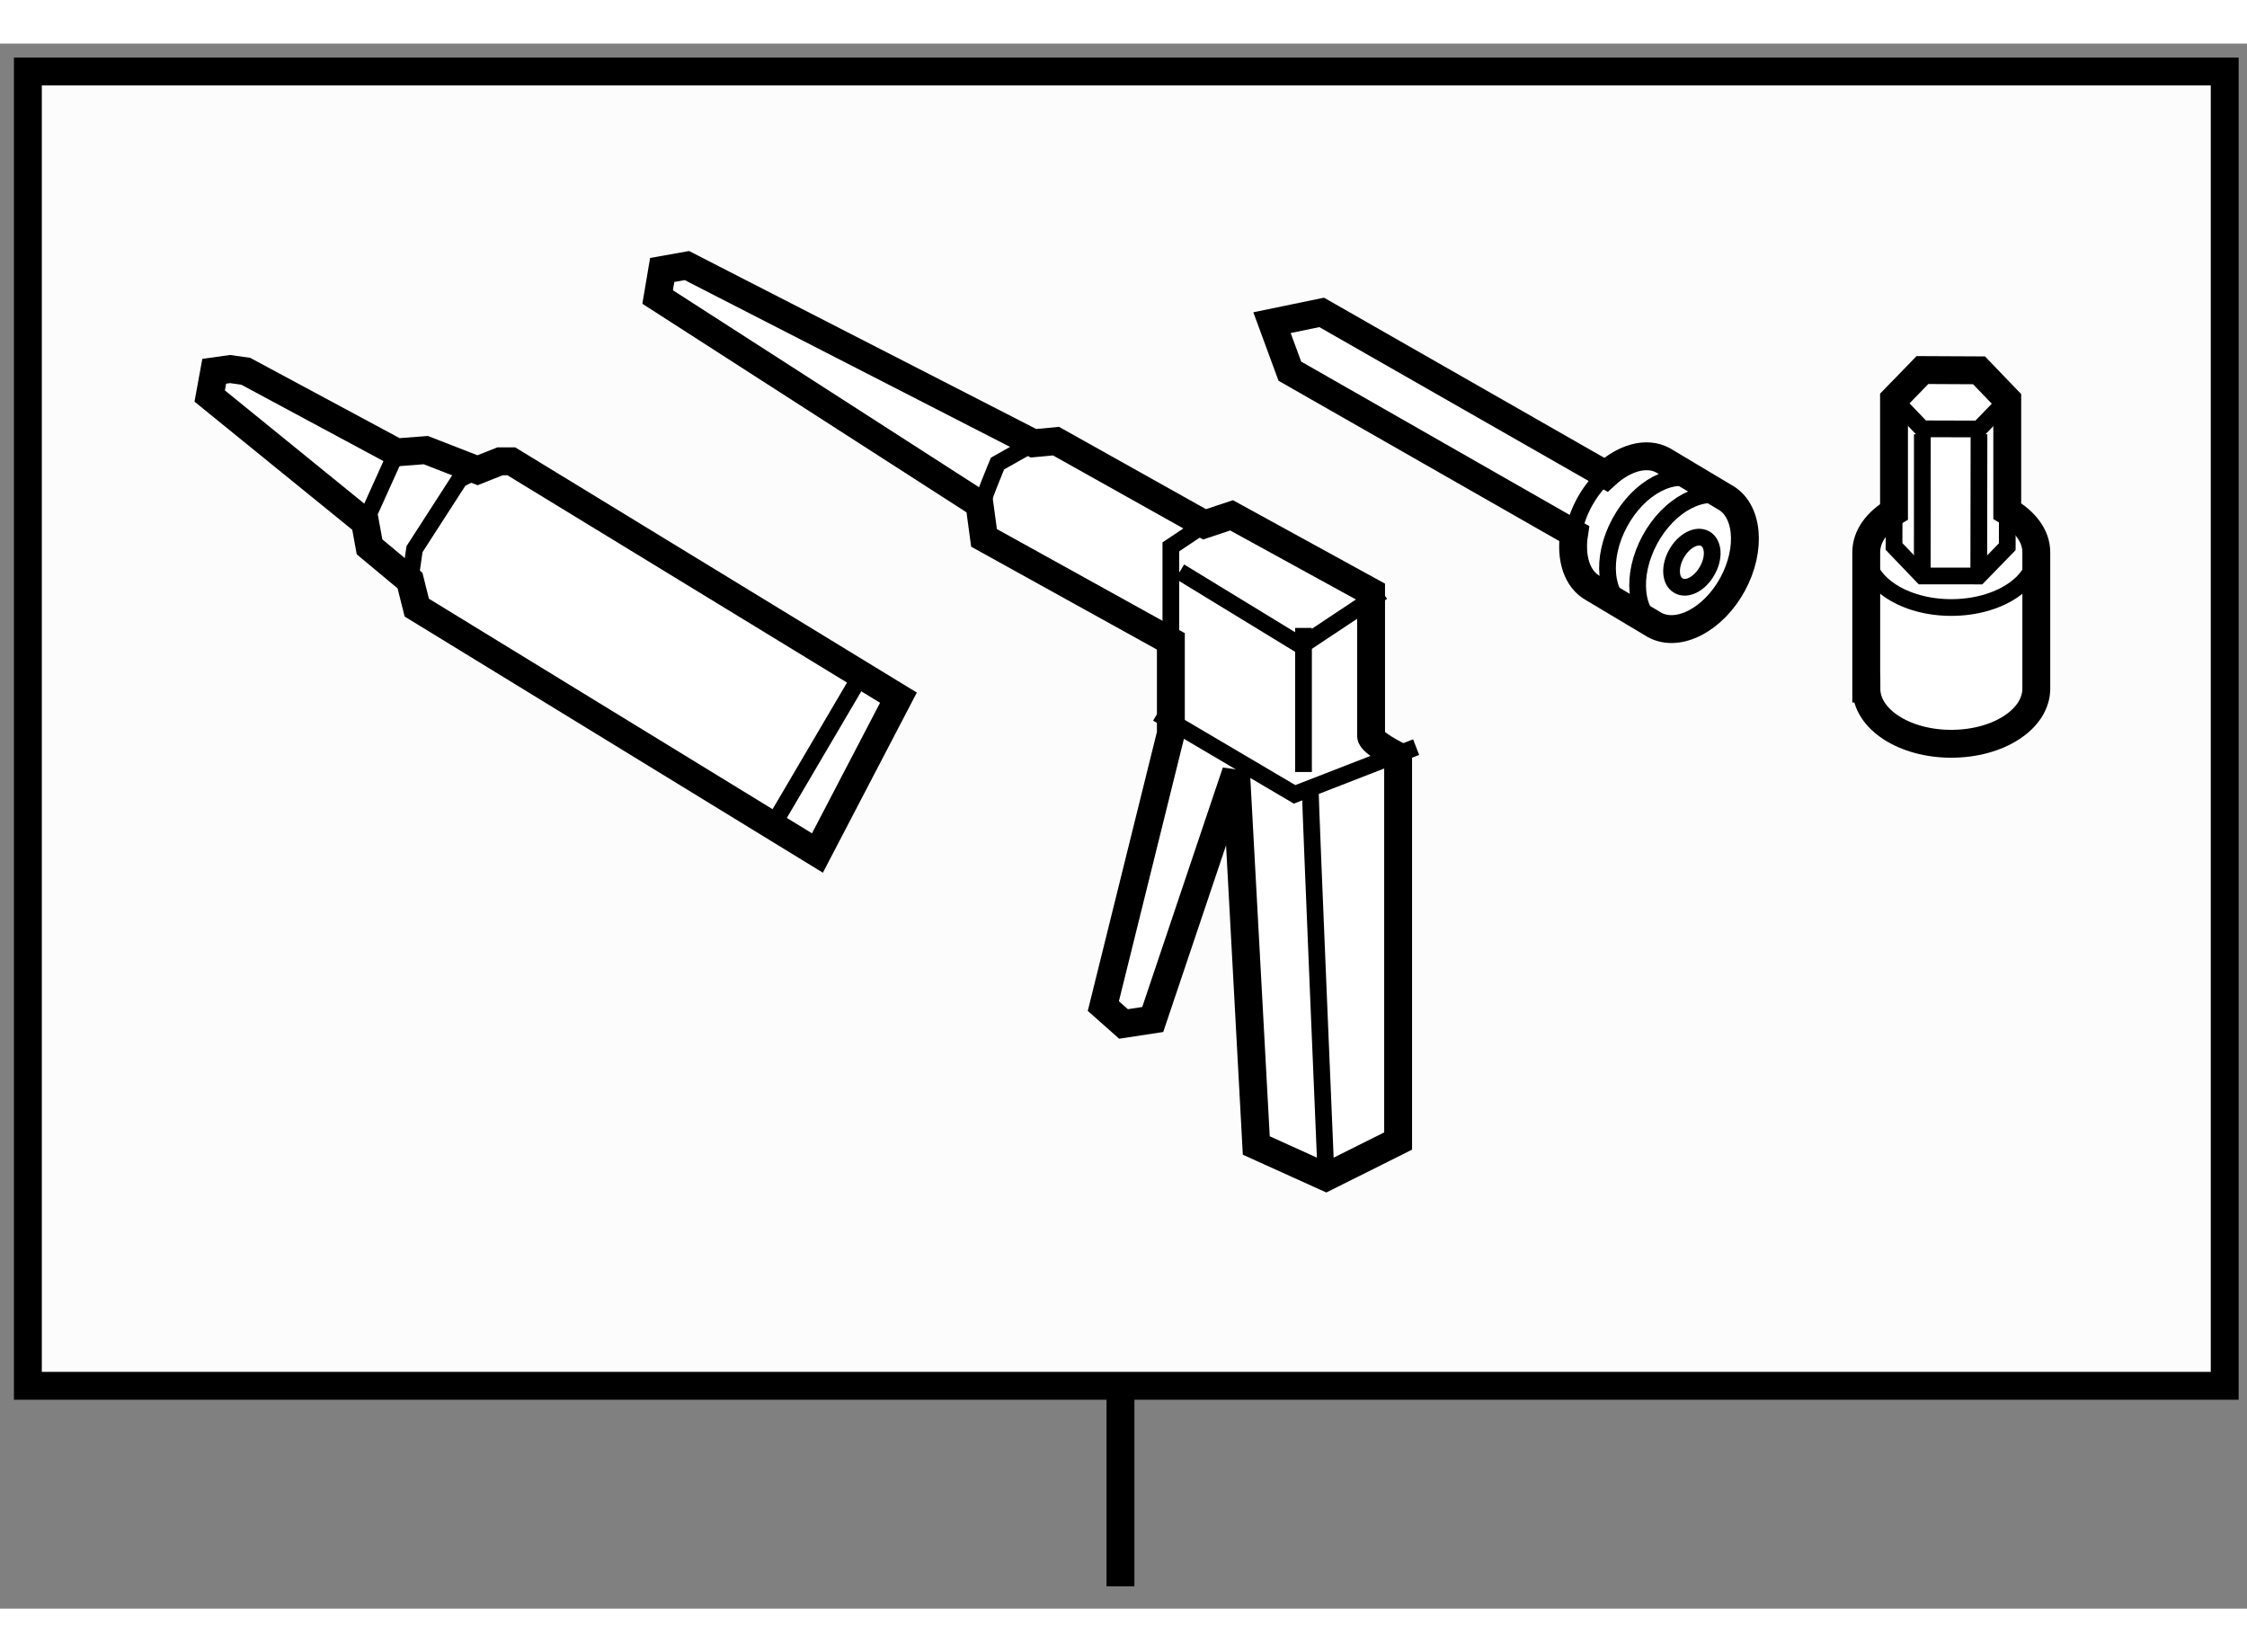 <?xml version="1.0" encoding="utf-8"?>
<!-- Generator: Adobe Illustrator 15.1.0, SVG Export Plug-In . SVG Version: 6.00 Build 0)  -->
<!DOCTYPE svg PUBLIC "-//W3C//DTD SVG 1.1//EN" "http://www.w3.org/Graphics/SVG/1.1/DTD/svg11.dtd">
<svg version="1.1" xmlns="http://www.w3.org/2000/svg" xmlns:xlink="http://www.w3.org/1999/xlink" x="0px" y="0px" width="244.8px"
	 height="180px" viewBox="199.517 138.029 40.301 28.069" enable-background="new 0 0 244.8 180" xml:space="preserve">
	
<rect x="199.517" y="138.029" width="40.301" height="28.069" fill="#808080" stroke="none"/>
	
<g><rect x="200.017" y="138.529" fill="#FCFCFC" stroke="#000000" stroke-width="0.5" width="39.401" height="23.573"></rect><line fill="none" stroke="#000000" stroke-width="0.5" x1="219.613" y1="162.102" x2="219.613" y2="165.698"></line></g><g><path fill="#FFFFFF" stroke="#000000" stroke-width="0.5" d="M222.651,143.904l5.099,2.912c-0.068,0.437,0.049,0.824,0.346,0.984
			l1.102,0.658c0.427,0.227,1.052-0.102,1.396-0.735c0.343-0.636,0.276-1.336-0.15-1.563l-1.102-0.658
			c-0.299-0.16-0.694-0.042-1.023,0.26l-5.097-2.912l-0.891,0.184L222.651,143.904z"></path><path fill="none" stroke="#000000" stroke-width="0.3" d="M230.504,146.191c-0.428-0.226-1.053,0.103-1.396,0.736
			c-0.344,0.635-0.276,1.335,0.149,1.564"></path><path fill="none" stroke="#000000" stroke-width="0.3" d="M229.963,145.885c-0.427-0.228-1.052,0.1-1.395,0.736
			c-0.344,0.634-0.277,1.333,0.15,1.563"></path><path fill="none" stroke="#000000" stroke-width="0.3" d="M229.621,147.751c-0.151-0.085-0.166-0.343-0.033-0.577
			c0.132-0.231,0.361-0.352,0.514-0.265c0.151,0.087,0.167,0.344,0.033,0.576C230.003,147.72,229.773,147.839,229.621,147.751z"></path><path fill="none" stroke="#000000" stroke-width="0.3" d="M228.321,145.764c-0.148,0.131-0.281,0.299-0.389,0.497
			c-0.099,0.182-0.163,0.372-0.196,0.553"></path></g><g><path fill="#FFFFFF" stroke="#000000" stroke-width="0.5" d="M232.991,149.597c0,0.55,0.682,0.99,1.523,0.99
			c0.843,0,1.525-0.44,1.525-0.99v-2.445c0-0.296-0.206-0.557-0.521-0.739v-1.997l-0.506-0.527l-1.015-0.005l-0.51,0.525v2.017
			c-0.304,0.179-0.498,0.438-0.498,0.727V149.597z"></path><path fill="none" stroke="#000000" stroke-width="0.3" d="M232.991,147.152c0,0.55,0.682,0.991,1.523,0.991
			c0.843,0,1.525-0.441,1.525-0.991"></path><polyline fill="none" stroke="#000000" stroke-width="0.3" points="235.519,144.415 235.011,144.941 233.995,144.938 
			233.489,144.409 		"></polyline><line fill="none" stroke="#000000" stroke-width="0.3" x1="233.994" y1="147.577" x2="233.995" y2="145.035"></line><line fill="none" stroke="#000000" stroke-width="0.3" x1="235.007" y1="147.578" x2="235.011" y2="145.035"></line><polyline fill="none" stroke="#000000" stroke-width="0.3" points="235.519,146.432 235.518,147.053 235.007,147.578 
			233.994,147.577 233.487,147.048 233.489,146.463 		"></polyline></g><g><polygon fill="#FFFFFF" stroke="#000000" stroke-width="0.5" points="206.871,147.66 206.145,147.055 206.064,146.613 
			203.278,144.35 203.359,143.906 203.642,143.866 203.925,143.906 206.63,145.36 207.154,145.32 208.082,145.681 208.485,145.521 
			208.688,145.521 215.631,149.76 214.178,152.546 206.992,148.145 		"></polygon><polyline fill="none" stroke="#000000" stroke-width="0.3" points="206.871,147.66 206.951,147.097 207.759,145.844 
			208.082,145.681 		"></polyline><line fill="none" stroke="#000000" stroke-width="0.3" x1="206.63" y1="145.36" x2="206.064" y2="146.613"></line><line fill="none" stroke="#000000" stroke-width="0.3" x1="213.37" y1="152.062" x2="214.985" y2="149.315"></line></g><g><path fill="#FFFFFF" stroke="#000000" stroke-width="0.5" d="M211.312,142.574l5.772,3.714l0.082,0.606l3.351,1.856v1.654
			l-1.211,4.887l0.362,0.321l0.524-0.08l1.494-4.439l0.363,6.699l1.251,0.566l1.293-0.646v-6.903c0,0-0.485-0.241-0.485-0.361
			c0-0.123,0-0.851,0-0.971c0-0.121,0-1.614,0-1.614l-2.502-1.373l-0.485,0.161l-2.664-1.492l-0.404,0.038l-6.216-3.187
			l-0.443,0.079L211.312,142.574z"></path><polyline fill="none" stroke="#000000" stroke-width="0.3" points="220.517,148.75 220.517,147.055 221.121,146.651 		"></polyline><polyline fill="none" stroke="#000000" stroke-width="0.3" points="220.677,147.499 222.857,148.83 224.311,147.863 		"></polyline><polyline fill="none" stroke="#000000" stroke-width="0.3" points="220.275,150.043 222.736,151.494 224.916,150.647 		"></polyline><line fill="none" stroke="#000000" stroke-width="0.3" x1="222.896" y1="148.509" x2="222.896" y2="151.093"></line><path fill="none" stroke="#000000" stroke-width="0.3" d="M223.019,151.456c0,0.241,0.282,6.902,0.282,6.902"></path><path fill="none" stroke="#000000" stroke-width="0.3" d="M218.053,145.197l-0.645,0.364c0,0-0.323,0.769-0.323,0.889"></path></g>


</svg>